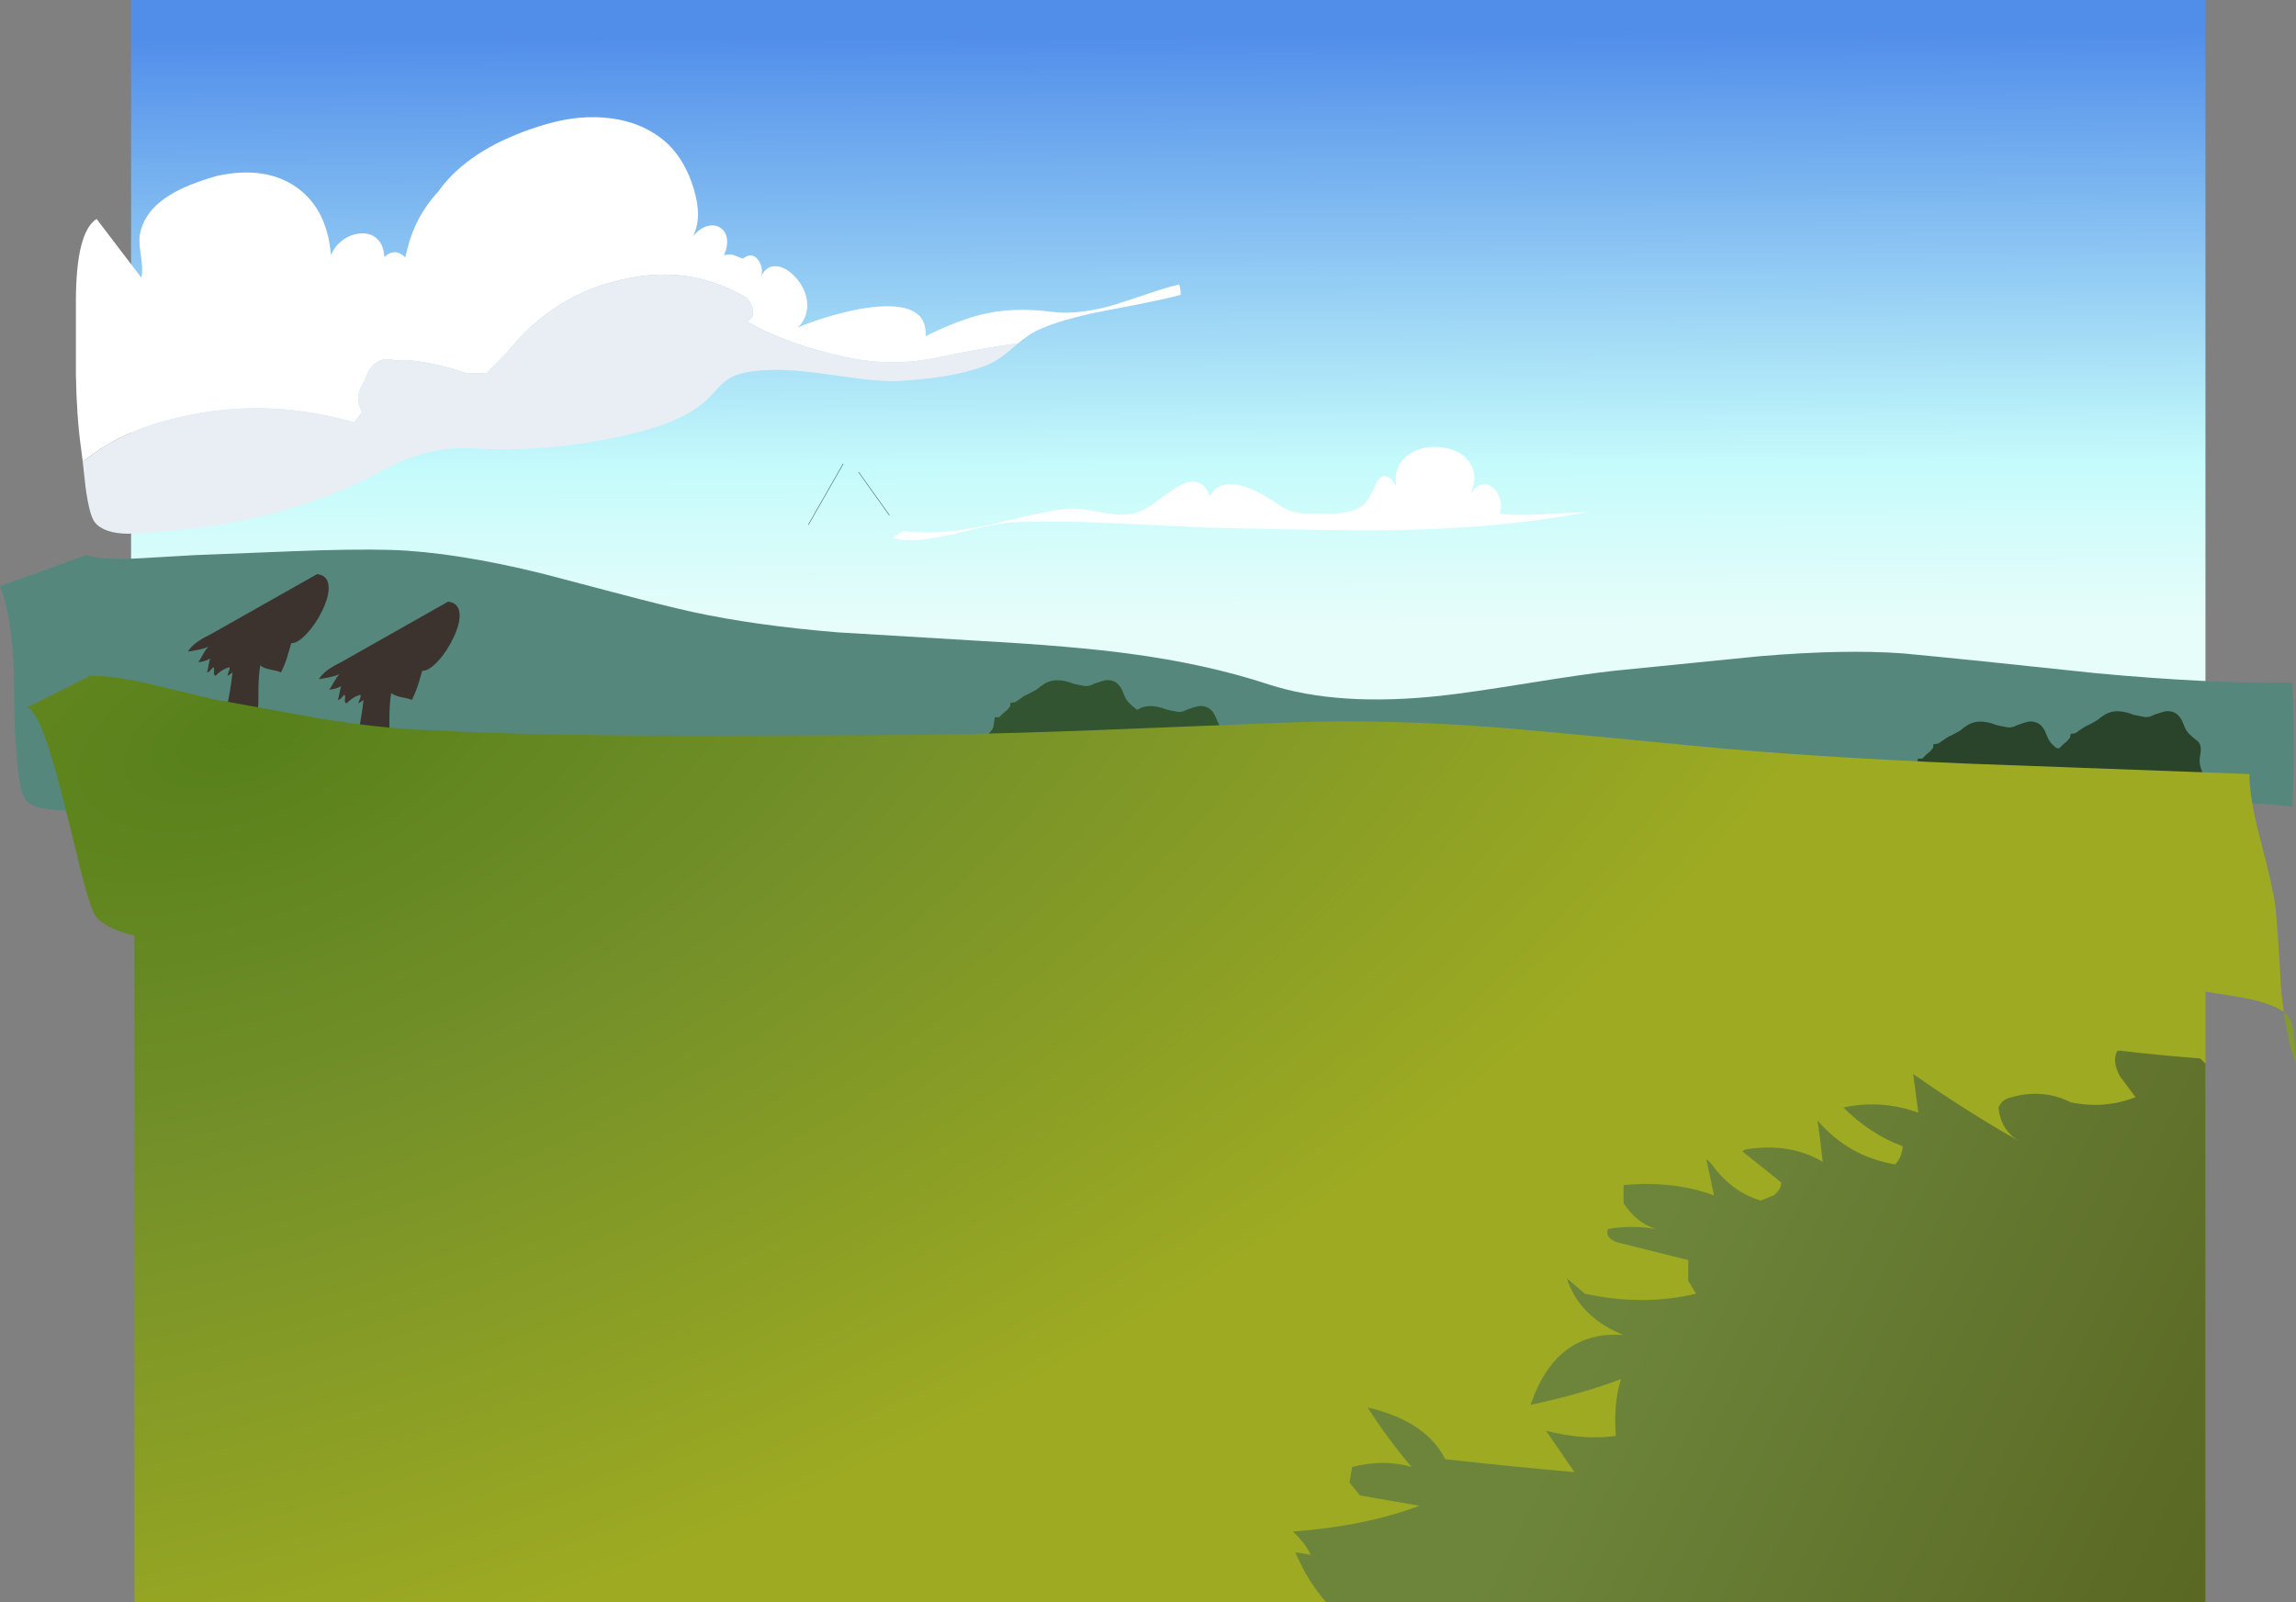 <?xml version="1.0" encoding="UTF-8" standalone="no"?>
<svg xmlns:xlink="http://www.w3.org/1999/xlink" height="1774.0px" width="2542.5px" xmlns="http://www.w3.org/2000/svg">
  <rect width="100%" height="100%" fill="#808080" stroke="none"/>
  <g transform="matrix(1.0, 0.0, 0.0, 1.0, 1492.45, 1216.0)">
    <path d="M949.8 -408.6 L-1347.3 -408.6 -1347.3 -1216.0 949.8 -1216.0 949.8 -408.6" fill="url(#gradient0)" fill-rule="evenodd" stroke="none"/>
    <path d="M-1400.85 -704.9 Q-1402.1 -715.8 -1402.7 -719.65 -1407.55 -754.0 -1408.4 -800.85 L-1408.4 -882.0 Q-1408.4 -958.9 -1385.5 -973.6 L-1336.0 -908.65 Q-1333.85 -916.8 -1336.25 -931.55 -1338.7 -947.7 -1337.85 -954.45 -1333.95 -981.2 -1305.65 -999.25 -1286.15 -1011.7 -1251.95 -1021.3 -1198.95 -1032.75 -1164.6 -1009.0 -1130.25 -985.1 -1125.95 -933.55 -1121.8 -944.0 -1112.2 -950.7 -1103.05 -957.0 -1092.75 -957.6 -1082.15 -958.15 -1075.3 -952.0 -1067.55 -945.15 -1066.85 -931.55 -1055.1 -942.15 -1043.65 -931.1 L-1041.35 -940.4 Q-1032.5 -976.65 -1007.15 -1003.95 -1002.15 -1011.0 -996.25 -1017.45 -959.6 -1057.5 -887.45 -1078.55 -850.1 -1089.45 -816.05 -1085.0 -777.5 -1080.0 -751.9 -1055.65 -733.3 -1037.05 -724.25 -1007.1 -714.4 -974.75 -725.1 -954.45 -717.7 -963.3 -709.1 -965.75 -701.2 -967.9 -695.05 -964.05 -689.05 -960.3 -687.6 -952.45 -686.05 -943.85 -690.75 -933.55 -682.75 -934.7 -680.3 -933.7 L-669.85 -929.65 Q-659.15 -937.7 -652.4 -927.55 -646.8 -918.95 -649.55 -909.65 -644.65 -921.5 -633.65 -921.25 -622.6 -920.95 -611.9 -909.35 -600.85 -897.6 -598.85 -882.85 -596.7 -865.95 -608.75 -853.35 -596.45 -859.1 -575.65 -865.25 -549.2 -873.25 -527.4 -875.85 -465.0 -883.0 -467.45 -843.8 -428.5 -863.25 -399.0 -869.25 -366.25 -876.0 -326.3 -870.55 -296.25 -867.1 -255.85 -879.3 L-221.8 -890.6 Q-200.9 -897.75 -186.85 -901.05 -185.0 -897.2 -185.0 -889.6 -201.15 -884.7 -266.6 -872.4 -318.0 -862.7 -345.35 -849.5 -353.35 -845.5 -365.1 -835.9 -407.75 -830.05 -452.0 -820.6 -504.1 -809.15 -556.5 -820.75 -612.9 -833.05 -653.4 -853.65 L-664.85 -859.95 Q-652.1 -867.7 -664.85 -885.7 -721.85 -920.1 -787.7 -909.5 -871.85 -896.3 -926.55 -831.2 -933.15 -823.15 -941.0 -815.45 L-954.05 -802.7 -975.35 -802.7 Q-1007.55 -813.85 -1041.2 -817.45 L-1054.4 -817.0 Q-1079.45 -823.9 -1088.75 -794.1 -1100.75 -776.9 -1091.6 -759.75 L-1100.2 -748.3 -1116.25 -752.6 Q-1217.6 -777.65 -1317.95 -747.7 -1363.9 -734.1 -1400.85 -704.9" fill="#ffffff" fill-rule="evenodd" stroke="none"/>
    <path d="M-365.1 -835.9 L-372.25 -829.75 Q-387.4 -816.45 -400.75 -811.3 -421.65 -803.4 -448.7 -799.1 -469.3 -795.8 -498.1 -794.1 -514.95 -793.55 -540.75 -796.7 L-586.55 -803.0 Q-643.95 -810.55 -673.6 -801.85 -686.45 -798.55 -697.2 -786.5 -711.5 -770.5 -719.4 -765.45 -745.75 -746.45 -795.85 -735.0 -885.75 -714.1 -971.35 -719.65 -1011.6 -721.95 -1054.4 -702.35 -1102.05 -676.7 -1131.7 -666.25 -1172.5 -650.8 -1219.75 -640.65 -1265.4 -631.05 -1309.2 -628.05 L-1350.45 -625.05 Q-1377.65 -625.45 -1387.35 -637.65 -1393.4 -644.8 -1397.8 -677.3 L-1400.85 -704.9 Q-1363.9 -734.1 -1317.95 -747.7 -1217.6 -777.65 -1116.25 -752.6 L-1100.2 -748.3 -1091.6 -759.75 Q-1100.75 -776.9 -1088.75 -794.1 -1079.45 -823.9 -1054.4 -817.0 L-1041.2 -817.45 Q-1007.55 -813.85 -975.35 -802.7 L-954.05 -802.7 -941.0 -815.45 Q-933.15 -823.15 -926.55 -831.2 -871.85 -896.3 -787.7 -909.5 -721.85 -920.1 -664.85 -885.7 -652.1 -867.7 -664.85 -859.95 L-653.4 -853.65 Q-612.9 -833.05 -556.5 -820.75 -504.1 -809.15 -452.0 -820.6 -407.75 -830.05 -365.1 -835.9" fill="#e8eef4" fill-rule="evenodd" stroke="none"/>
    <path d="M759.7 -313.8 Q704.15 -309.35 664.35 -309.35 563.3 -309.35 360.85 -317.95 158.45 -326.55 57.35 -326.55 -104.25 -326.55 -501.25 -314.8 -857.95 -304.2 -1061.1 -307.35 -1132.55 -308.5 -1241.5 -312.4 L-1421.75 -318.8 Q-1454.8 -320.25 -1462.55 -328.4 -1470.55 -336.55 -1473.25 -372.35 -1475.7 -391.7 -1476.25 -421.05 L-1477.15 -471.15 Q-1479.0 -532.15 -1492.45 -567.05 L-1396.95 -601.4 Q-1378.5 -595.55 -1338.4 -597.85 L-1276.85 -601.4 -1168.05 -605.7 Q-1102.65 -608.3 -1059.25 -607.15 -988.4 -604.85 -890.75 -580.65 L-808.6 -559.05 Q-757.75 -545.6 -725.25 -538.4 -656.85 -523.55 -565.5 -515.95 L-403.6 -506.2 Q-304.55 -500.65 -243.1 -492.45 -156.2 -480.9 -87.65 -458.25 -10.2 -433.2 104.2 -445.8 136.4 -449.4 201.1 -459.85 265.1 -470.15 296.0 -473.45 L456.05 -489.45 Q549.7 -497.35 614.7 -492.6 686.25 -485.9 829.7 -470.55 955.25 -458.95 1046.15 -460.1 1049.0 -391.4 1046.15 -322.7 974.6 -332.55 855.9 -322.4 L759.7 -313.8" fill="#55877c" fill-rule="evenodd" stroke="none"/>
    <path d="M-983.5 -536.0 Q-982.95 -525.25 -990.55 -509.5 -997.55 -494.75 -1007.45 -484.05 -1017.9 -472.7 -1024.9 -473.45 -1028.35 -461.0 -1029.9 -456.55 -1032.5 -448.8 -1036.35 -441.1 -1039.35 -442.5 -1047.8 -444.1 -1054.95 -445.5 -1059.25 -448.65 -1061.25 -436.65 -1061.25 -419.45 -1061.1 -403.3 -1062.1 -398.7 -1064.0 -390.25 -1071.55 -387.7 -1080.0 -384.8 -1099.35 -387.55 -1092.2 -419.05 -1089.9 -441.1 -1090.3 -440.65 -1091.2 -440.1 L-1095.45 -437.2 Q-1095.45 -438.8 -1093.75 -442.65 -1092.45 -445.65 -1093.6 -446.8 -1098.35 -445.25 -1101.2 -443.35 -1104.8 -441.2 -1108.8 -437.2 -1110.95 -438.2 -1110.5 -441.2 -1109.95 -445.25 -1110.8 -446.8 -1111.5 -446.8 -1113.8 -443.95 -1116.25 -441.1 -1118.4 -441.1 -1117.5 -442.95 -1116.5 -448.65 -1115.5 -454.4 -1114.5 -456.25 -1122.25 -452.55 -1127.95 -452.55 -1126.25 -454.25 -1122.95 -460.4 -1119.5 -466.55 -1116.5 -469.7 -1121.1 -467.4 -1127.95 -466.15 L-1139.4 -464.0 Q-1135.7 -470.15 -1127.7 -475.6 -1123.1 -478.75 -1114.5 -483.0 -1055.4 -516.4 -996.25 -549.9 -984.25 -548.6 -983.5 -536.0" fill="#3c332e" fill-rule="evenodd" stroke="none"/>
    <path d="M-1141.3 -580.35 Q-1129.25 -579.1 -1128.55 -566.5 -1127.95 -555.75 -1135.55 -540.0 -1142.7 -525.25 -1152.6 -514.65 -1163.05 -503.35 -1169.9 -504.05 L-1174.9 -487.05 Q-1177.5 -479.15 -1181.35 -471.55 -1184.5 -473.15 -1192.8 -474.7 -1200.1 -476.0 -1204.25 -479.15 -1206.3 -467.3 -1206.3 -450.1 -1206.15 -433.9 -1207.15 -429.35 -1209.0 -420.9 -1216.6 -418.3 -1225.15 -415.45 -1244.35 -418.15 -1237.5 -448.4 -1234.9 -471.55 L-1236.2 -470.55 -1240.5 -467.7 Q-1240.5 -469.3 -1238.9 -473.3 -1237.65 -476.3 -1238.65 -477.3 -1243.2 -475.85 -1246.2 -474.0 -1249.8 -471.85 -1253.95 -467.7 -1255.95 -468.85 -1255.5 -471.85 -1255.1 -475.7 -1255.8 -477.3 -1256.5 -477.3 -1258.95 -474.45 -1261.25 -471.55 -1263.4 -471.55 -1262.4 -473.45 -1261.55 -479.15 -1260.55 -484.9 -1259.65 -486.9 -1266.85 -483.0 -1273.0 -483.0 -1271.25 -484.75 -1268.0 -490.9 -1264.7 -497.05 -1261.55 -500.2 -1266.1 -497.9 -1273.0 -496.6 L-1284.45 -494.5 Q-1280.7 -500.75 -1272.7 -506.2 -1268.1 -509.35 -1259.65 -513.5 -1200.4 -546.85 -1141.3 -580.35" fill="#3c332e" fill-rule="evenodd" stroke="none"/>
    <path d="M-303.65 -458.95 L-291.8 -456.55 Q-286.2 -455.8 -281.05 -458.95 -271.05 -462.4 -268.45 -462.85 -262.3 -463.7 -256.85 -460.55 -251.7 -457.1 -249.0 -449.95 -246.0 -441.65 -242.4 -438.05 -238.25 -433.9 -232.25 -429.35 -228.35 -425.2 -229.5 -417.05 -230.8 -410.75 -230.5 -406.6 -230.25 -401.85 -227.8 -396.15 -226.35 -392.4 -220.8 -385.55 -215.75 -379.4 -214.9 -375.1 -214.9 -370.95 -216.2 -368.8 L-219.8 -363.75 Q-220.5 -362.2 -220.5 -358.75 -220.5 -354.9 -221.35 -352.45 -222.35 -349.6 -224.2 -348.6 L-229.5 -346.0 Q-231.35 -344.15 -232.5 -339.45 L-234.25 -331.55 Q-236.95 -328.0 -243.4 -326.1 -251.0 -323.85 -253.7 -321.85 -260.6 -314.1 -264.0 -311.5 -269.9 -307.1 -277.9 -312.25 L-287.05 -319.8 Q-291.8 -323.25 -298.8 -320.25 -301.65 -319.7 -310.55 -312.5 -318.25 -306.35 -324.7 -307.35 -326.15 -307.35 -329.7 -309.8 -333.3 -312.25 -335.9 -312.25 -338.75 -313.1 -341.45 -312.8 L-347.2 -312.25 Q-356.9 -312.25 -361.8 -313.8 L-387.55 -346.0 Q-386.4 -351.75 -390.15 -356.6 -393.55 -360.9 -398.85 -362.2 -399.6 -364.65 -398.0 -368.65 -396.45 -372.65 -397.3 -375.1 -397.3 -377.95 -399.0 -381.5 L-402.0 -387.95 Q-403.3 -394.25 -402.75 -396.7 -402.0 -399.4 -397.3 -404.15 -393.15 -408.3 -392.3 -411.75 L-390.85 -421.9 -386.0 -421.9 -381.1 -426.75 -377.8 -429.35 Q-375.7 -431.2 -374.7 -433.2 -373.8 -433.2 -373.8 -434.9 -373.8 -437.2 -373.1 -438.05 -368.25 -438.05 -366.65 -439.65 L-360.05 -444.25 Q-356.65 -446.65 -353.65 -447.65 L-347.2 -451.1 Q-343.45 -452.95 -340.75 -455.7 L-334.9 -459.55 Q-332.15 -461.1 -327.85 -462.25 -317.0 -464.4 -303.65 -458.95" fill="#325430" fill-rule="evenodd" stroke="none"/>
    <path d="M846.05 -427.9 Q856.9 -430.05 870.2 -424.6 L882.1 -422.2 Q887.7 -421.45 892.85 -424.6 902.85 -428.05 905.45 -428.5 911.6 -429.35 917.05 -426.2 922.2 -422.75 924.9 -415.6 927.9 -407.3 931.5 -403.7 935.65 -399.55 941.65 -395.0 945.5 -390.85 944.4 -382.65 943.1 -376.35 943.35 -372.2 943.65 -367.5 946.1 -361.75 947.5 -358.05 953.1 -351.2 958.1 -345.0 959.0 -340.7 959.0 -336.55 957.85 -334.45 L954.1 -329.4 Q953.4 -327.85 953.4 -324.4 953.4 -320.55 952.55 -318.1 951.55 -315.25 949.65 -314.25 944.8 -311.95 944.4 -311.65 942.5 -309.8 941.35 -305.1 L939.65 -297.2 Q936.95 -293.65 930.5 -291.75 922.9 -289.45 920.2 -287.45 913.3 -279.75 909.85 -277.15 904.0 -272.75 896.0 -277.9 L886.85 -285.45 Q882.1 -288.9 875.1 -285.9 872.2 -285.3 863.35 -278.15 855.6 -272.0 849.2 -273.0 847.75 -273.0 844.15 -275.45 840.6 -277.9 838.0 -277.9 L832.45 -278.45 826.7 -277.9 Q816.95 -277.9 812.1 -279.45 L786.35 -311.65 Q787.45 -317.4 783.75 -322.25 780.3 -326.55 775.0 -327.85 774.3 -330.25 775.9 -334.3 777.45 -338.3 776.6 -340.7 776.6 -343.6 774.9 -347.15 772.3 -352.3 771.85 -353.6 770.6 -359.9 771.15 -362.35 771.85 -365.05 776.6 -369.8 780.75 -373.95 781.6 -377.35 L783.05 -387.55 787.9 -387.55 792.75 -392.4 796.05 -395.0 Q798.2 -396.85 799.2 -398.85 800.05 -398.85 800.05 -400.55 800.05 -402.85 800.8 -403.7 805.65 -403.7 807.25 -405.3 L813.8 -409.85 Q817.25 -412.3 820.25 -413.3 821.85 -414.3 826.7 -416.75 830.4 -418.6 833.15 -421.3 L839.0 -425.2 Q841.75 -426.75 846.05 -427.9" fill="#2a442c" fill-rule="evenodd" stroke="none"/>
    <path d="M794.35 -350.3 Q795.8 -346.6 801.35 -339.7 806.35 -333.55 807.25 -329.25 807.25 -325.1 806.1 -322.95 L802.35 -317.95 Q801.65 -316.4 801.65 -312.95 801.65 -309.1 800.8 -306.65 799.8 -303.8 797.95 -302.8 793.05 -300.5 792.65 -300.2 790.75 -298.35 789.6 -293.65 L787.9 -285.75 Q785.2 -282.15 778.75 -280.3 771.15 -278.0 768.45 -276.0 761.55 -268.3 758.15 -265.7 752.25 -261.25 744.25 -266.45 L735.1 -274.0 Q730.35 -277.45 723.35 -274.45 720.5 -273.85 711.6 -266.7 703.85 -260.55 697.45 -261.55 696.0 -261.55 692.4 -264.0 688.85 -266.45 686.25 -266.45 683.4 -267.3 680.7 -267.0 L674.95 -266.45 Q665.2 -266.45 660.35 -268.0 L634.6 -300.2 Q635.75 -305.95 632.0 -310.8 628.55 -315.1 623.25 -316.4 622.55 -318.8 624.15 -322.85 625.7 -326.85 624.85 -329.25 624.85 -332.15 623.15 -335.7 620.55 -340.85 620.1 -342.15 618.85 -348.45 619.4 -350.9 620.1 -353.6 624.85 -358.35 629.0 -362.5 629.85 -365.9 L631.3 -376.1 636.15 -376.1 641.05 -380.95 644.3 -383.55 Q646.45 -385.4 647.45 -387.4 648.35 -387.4 648.35 -389.1 648.35 -391.4 649.05 -392.25 653.9 -392.25 655.5 -393.85 L662.05 -398.4 Q665.5 -400.85 668.5 -401.85 L674.95 -405.3 Q678.7 -407.15 681.4 -409.85 L687.25 -413.75 Q690.0 -415.3 694.3 -416.45 705.15 -418.6 718.45 -413.15 L730.35 -410.75 Q735.95 -410.0 741.1 -413.15 751.1 -416.6 753.7 -417.05 759.85 -417.9 765.3 -414.75 770.45 -411.3 773.15 -404.15 776.15 -395.85 779.75 -392.25 783.9 -388.1 789.9 -383.55 793.75 -379.4 792.65 -371.2 791.35 -364.9 791.65 -360.75 791.9 -356.05 794.35 -350.3" fill="#2a442c" fill-rule="evenodd" stroke="none"/>
    <path d="M-153.8 -431.9 Q-148.65 -428.5 -145.9 -421.3 -142.9 -413.0 -139.3 -409.45 -135.15 -405.3 -129.15 -400.7 -125.3 -396.55 -126.45 -388.4 -127.75 -382.1 -127.45 -377.95 -127.15 -373.2 -124.7 -367.5 -123.3 -363.75 -117.7 -356.9 -112.7 -350.75 -111.85 -346.45 -111.85 -342.3 -113.0 -340.15 L-116.7 -335.15 Q-117.4 -333.55 -117.4 -330.15 -117.4 -326.25 -118.3 -323.85 -119.3 -320.95 -121.15 -319.95 L-126.45 -317.4 Q-128.3 -315.55 -129.45 -310.8 L-131.15 -302.95 Q-133.9 -299.35 -140.35 -297.5 -147.9 -295.2 -150.65 -293.2 -157.5 -285.45 -160.95 -282.9 -166.8 -278.45 -174.85 -283.6 -181.25 -289.2 -184.0 -291.2 -188.7 -294.65 -195.75 -291.6 -198.6 -291.05 -207.45 -283.9 -215.2 -277.75 -221.65 -278.75 -223.05 -278.75 -226.65 -281.15 -230.25 -283.6 -232.8 -283.6 -235.65 -284.45 -238.4 -284.2 L-244.1 -283.6 Q-253.85 -283.6 -258.7 -285.2 L-284.5 -317.4 Q-283.35 -323.1 -287.05 -328.0 -290.5 -332.3 -295.8 -333.55 -296.5 -336.0 -294.95 -340.0 -293.35 -344.0 -294.2 -346.45 -294.2 -349.3 -295.95 -352.9 L-298.95 -359.35 Q-300.25 -365.65 -299.65 -368.05 -298.95 -370.8 -294.2 -375.5 -290.05 -379.65 -289.2 -383.1 L-287.8 -393.25 -282.9 -393.25 -278.05 -398.15 -274.75 -400.7 Q-272.6 -402.55 -271.6 -404.55 -270.75 -404.55 -270.75 -406.3 -270.75 -408.6 -270.05 -409.45 -265.15 -409.45 -263.6 -411.0 L-257.0 -415.6 Q-253.55 -418.05 -250.55 -419.05 -249.0 -420.05 -244.1 -422.45 -240.4 -424.35 -237.65 -427.05 L-231.8 -430.9 Q-229.1 -432.5 -224.8 -433.65 -213.9 -435.8 -200.6 -430.35 L-188.7 -427.9 Q-183.15 -427.2 -178.0 -430.35 -167.95 -433.8 -165.4 -434.2 -159.2 -435.05 -153.8 -431.9" fill="#325430" fill-rule="evenodd" stroke="none"/>
    <path d="M53.65 -677.7 Q50.35 -699.75 66.4 -711.95 80.7 -722.65 101.75 -720.95 123.1 -719.1 133.55 -705.9 145.7 -690.9 135.7 -668.25 141.1 -677.7 148.3 -679.45 154.7 -681.0 160.6 -676.3 166.15 -671.85 168.45 -663.95 170.9 -655.55 168.2 -647.2 185.95 -644.95 216.15 -646.65 L265.5 -649.1 Q173.45 -631.5 56.25 -629.05 -2.75 -627.9 -154.5 -631.9 L-263.3 -636.9 Q-328.45 -639.9 -372.1 -637.65 -383.4 -637.05 -403.45 -632.6 -427.2 -626.75 -439.4 -624.05 -484.9 -613.75 -503.8 -620.45 L-492.35 -628.2 Q-453.25 -622.6 -397.6 -634.75 L-352.5 -645.35 Q-326.15 -651.25 -307.1 -652.95 -298.5 -653.5 -266.3 -647.65 -242.4 -643.35 -226.95 -651.1 -221.95 -653.1 -209.45 -662.55 -195.0 -673.4 -188.3 -677.3 -161.95 -692.2 -152.5 -666.25 -146.2 -680.3 -128.85 -679.85 -116.0 -679.6 -100.95 -672.0 -87.65 -665.25 -72.9 -654.65 -60.3 -647.2 -41.85 -647.2 -16.2 -647.2 -10.75 -647.65 7.4 -649.35 17.3 -656.8 23.0 -661.55 32.6 -683.0 41.9 -697.45 53.65 -677.7" fill="#ffffff" fill-rule="evenodd" stroke="none"/>
    <path d="M-558.65 -702.65 L-597.3 -635.05" fill="none" stroke="#344b4b" stroke-linecap="butt" stroke-linejoin="miter-clip" stroke-miterlimit="4.0" stroke-width="0.5"/>
    <path d="M-541.75 -693.45 L-507.55 -645.5" fill="none" stroke="#344b4b" stroke-linecap="butt" stroke-linejoin="miter-clip" stroke-miterlimit="4.0" stroke-width="0.5"/>
    <path d="M1036.45 -95.65 Q1040.6 -92.65 1042.6 -89.2 1046.6 -82.6 1048.0 -69.75 1048.6 -65.0 1050.05 -38.4 1041.15 -61.15 1036.45 -95.65" fill="#839933" fill-rule="evenodd" stroke="none"/>
    <path d="M1036.45 -95.65 Q1025.1 -104.1 998.5 -109.95 974.6 -114.55 949.8 -118.1 L949.8 558.0 -1343.55 558.0 -1343.55 -180.1 Q-1375.9 -188.0 -1386.5 -201.6 -1391.95 -208.75 -1402.7 -250.7 -1416.0 -305.5 -1423.3 -334.3 -1448.5 -433.05 -1463.1 -432.35 L-1392.25 -467.85 Q-1364.45 -467.85 -1323.8 -458.1 L-1257.65 -442.1 -1138.85 -420.6 Q-1071.3 -409.6 -1020.05 -407.7 -916.25 -402.3 -775.25 -401.55 -693.65 -401.3 -530.45 -402.0 -431.8 -402.0 -294.5 -407.0 L-60.85 -416.3 Q38.05 -420.05 161.75 -410.85 202.7 -407.85 380.05 -390.55 509.2 -377.95 688.25 -370.5 L998.5 -359.05 Q998.5 -332.0 1010.65 -286.05 1024.85 -232.5 1027.1 -213.05 1030.0 -185.85 1033.3 -124.55 1034.55 -109.25 1036.45 -95.65" fill="url(#gradient1)" fill-rule="evenodd" stroke="none"/>
    <path d="M943.95 -44.1 L949.8 -38.4 949.8 558.0 -23.8 558.0 Q-44.4 534.7 -58.15 502.6 L-41.0 505.5 Q-47.55 491.45 -61.0 479.7 20.6 473.4 79.3 451.1 L13.4 439.65 1.95 425.3 4.85 408.15 Q39.6 399.1 70.7 408.15 43.9 376.65 22.0 342.3 87.0 357.45 107.9 399.55 189.2 408.55 251.05 413.85 L219.55 368.05 Q261.25 378.8 296.9 373.75 294.0 338.0 302.6 310.8 260.95 326.8 202.4 339.4 230.9 256.25 305.45 262.1 256.5 242.35 242.5 199.1 L262.5 216.3 Q327.35 230.35 385.65 216.3 L377.05 202.0 377.05 179.1 296.9 159.05 Q284.3 153.3 288.3 144.7 314.35 140.0 341.1 144.7 319.5 137.7 305.45 116.1 L305.45 96.05 Q360.6 90.9 405.65 107.5 L397.1 67.4 Q401.1 70.3 404.1 74.3 424.85 103.2 457.2 113.25 L471.55 107.5 Q479.85 101.2 480.1 93.2 L437.15 58.85 Q438.6 57.4 440.2 56.7 488.85 48.5 525.95 70.3 523.05 42.95 520.2 24.45 554.15 64.4 606.1 73.15 613.25 66.15 614.7 53.1 578.75 39.95 548.85 10.15 590.9 1.15 631.85 15.9 L626.15 -26.9 Q686.4 15.3 742.95 47.1 723.05 35.05 720.6 10.15 723.9 2.4 731.5 -0.15 768.3 -11.75 800.8 4.45 838.15 12.15 872.35 -1.3 L855.2 -24.2 Q845.75 -41.55 852.35 -52.7 L855.2 -52.7 Q898.0 -47.7 943.95 -44.1" fill="url(#gradient2)" fill-rule="evenodd" stroke="none"/>
  </g>
  <defs>
    <linearGradient gradientTransform="matrix(-0.002, -0.397, 0.493, -0.002, -187.15, -851.65)" gradientUnits="userSpaceOnUse" id="gradient0" spreadMethod="pad" x1="-819.2" x2="819.2">
      <stop offset="0.0" stop-color="#e6fdfa"/>
      <stop offset="0.267" stop-color="#c5fbfb"/>
      <stop offset="1.0" stop-color="#518eea"/>
    </linearGradient>
    <radialGradient cx="0" cy="0" fx="25.6" fy="0" gradientTransform="matrix(0.428, 1.207, -2.329, 0.827, -1237.35, -432.9)" gradientUnits="userSpaceOnUse" id="gradient1" r="819.2" spreadMethod="pad">
      <stop offset="0.0" stop-color="#57801a"/>
      <stop offset="0.396" stop-color="#728f29"/>
      <stop offset="1.0" stop-color="#9daa22"/>
    </radialGradient>
    <linearGradient gradientTransform="matrix(0.552, 0.273, -0.165, 0.334, 737.1, 448.8)" gradientUnits="userSpaceOnUse" id="gradient2" spreadMethod="pad" x1="-819.2" x2="819.2">
      <stop offset="0.0" stop-color="#446651" stop-opacity="0.533"/>
      <stop offset="1.0" stop-color="#111a12" stop-opacity="0.533"/>
    </linearGradient>
  </defs>
</svg>

